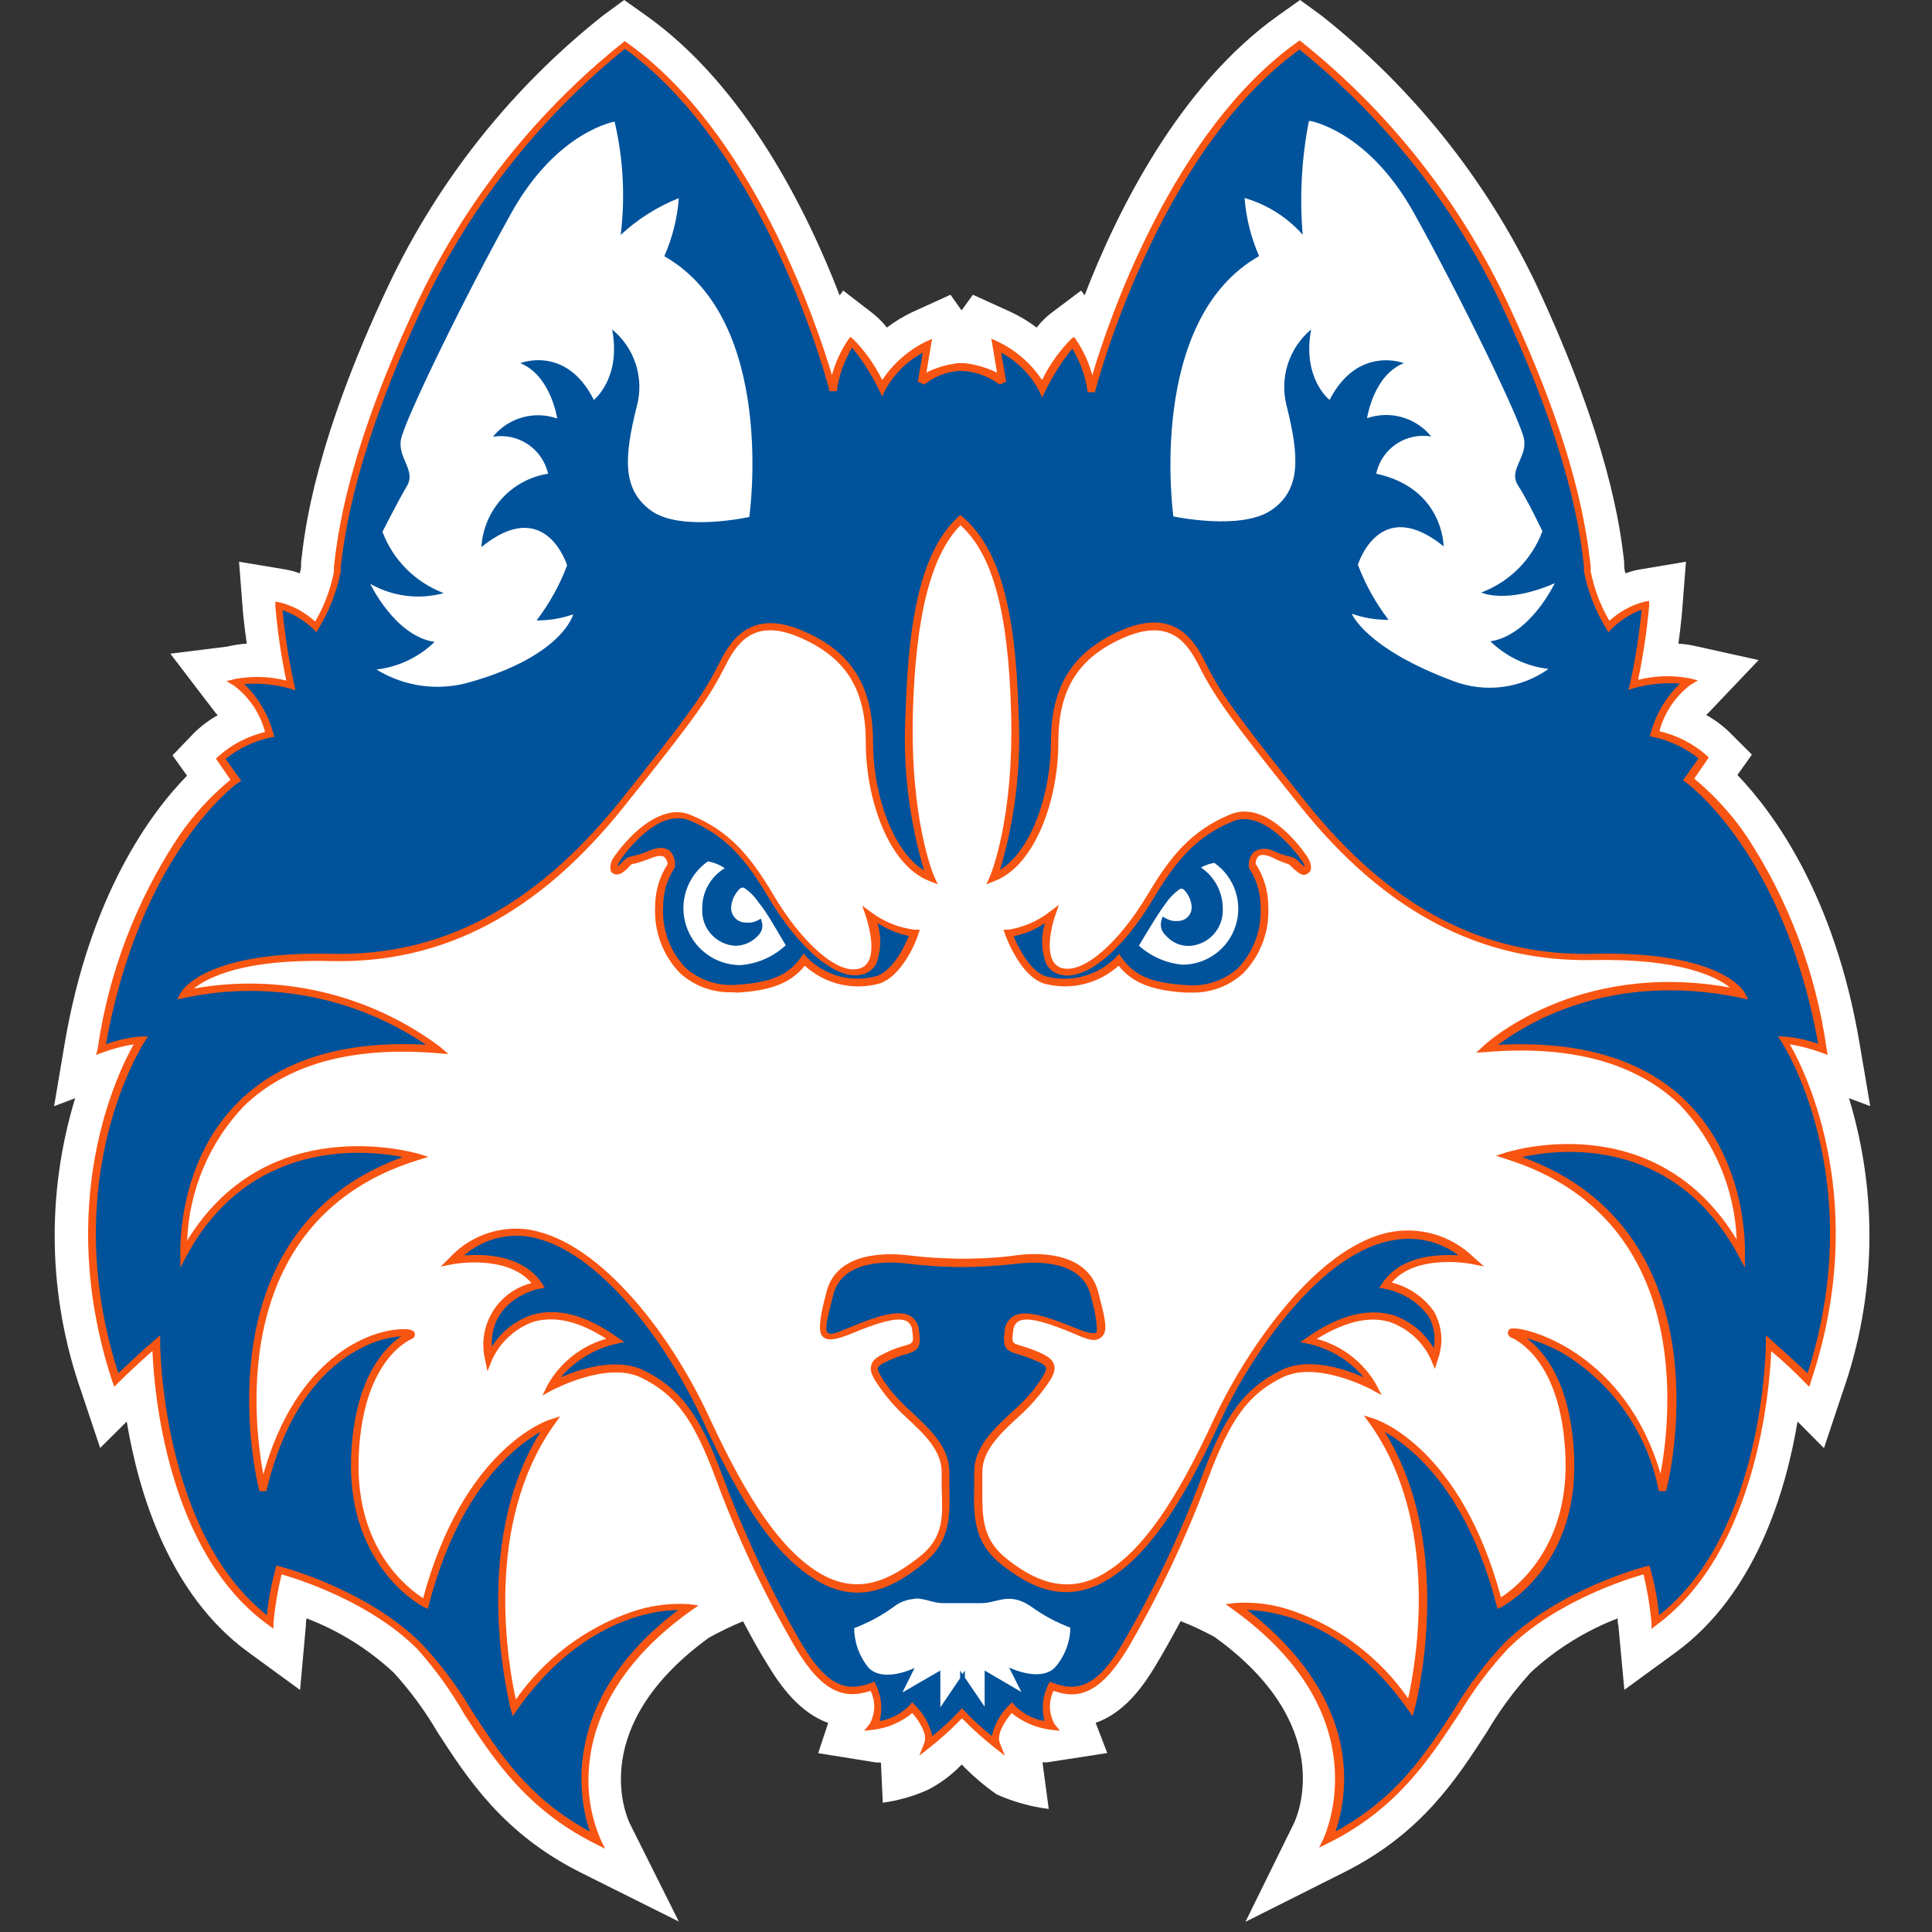 <?xml version="1.0" encoding="UTF-8" standalone="no"?>
<svg width="250px" height="250px" viewBox="0 0 250 250" version="1.1" xmlns="http://www.w3.org/2000/svg" xmlns:xlink="http://www.w3.org/1999/xlink">
    <rect x="0" y="0" width="250" height="250" fill="#333333" stroke="none"/>
    <!-- Generator: Sketch 47.1 (45422) - http://www.bohemiancoding.com/sketch -->
    <title>HOUBP</title>
    <desc>Created with Sketch.</desc>
    <defs></defs>
    <g id="Page-1" stroke="none" stroke-width="1" fill="none" fill-rule="evenodd">
        <g id="HOUBP" fill-rule="nonzero">
            <g id="Asset-1" transform="translate(7, 0)">
                <path d="M235,143.102 C235,143.102 233.628,135.019 233.628,135.019 C230.394,115.846 222.479,105.132 217.817,100.282 L219.697,97.65 L216.858,94.812 C215.94,93.911 214.902,93.139 213.775,92.519 L214.019,92.293 L220.562,85.414 L212.666,83.665 C211.851,83.465 211.021,83.34 210.184,83.289 C210.541,80.695 210.692,78.853 210.692,78.722 L211.162,72.688 L205.202,73.684 C204.561,73.797 203.932,73.967 203.322,74.192 C203.257,73.932 203.207,73.668 203.172,73.402 L203.172,72.782 C202.702,68.515 201.292,57.143 191.741,36.711 C185.255,23.182 175.764,11.314 163.992,2.011 L161.229,0 L158.446,1.974 C145.587,11.09 137.56,27.293 133.348,38.214 L132.897,37.594 L129.024,40.508 C128.318,41.049 127.686,41.681 127.144,42.387 C126.119,41.612 125.016,40.945 123.854,40.395 L118.891,38.139 L117.425,40.169 L115.996,38.139 L111.033,40.395 C109.878,40.947 108.782,41.614 107.762,42.387 C107.215,41.685 106.584,41.054 105.882,40.508 L102.103,37.594 L101.652,38.233 C97.44,27.293 89.432,11.09 76.554,1.974 L73.771,0 L71.026,2.011 C59.282,11.318 49.823,23.187 43.372,36.711 C33.727,57.143 32.43,68.515 31.96,72.782 L31.96,73.402 C31.918,73.668 31.861,73.932 31.791,74.192 C31.181,73.966 30.552,73.796 29.911,73.684 L23.932,72.688 L24.402,78.722 C24.402,78.853 24.553,80.602 24.929,83.289 C24.086,83.341 23.249,83.467 22.428,83.665 L15.04,84.586 L20.943,92.312 L21.188,92.538 C20.069,93.163 19.039,93.934 18.123,94.831 L15.322,97.744 L17.202,100.376 C12.521,105.132 4.625,115.846 1.372,135.019 L0,143.139 L2.726,142.105 C-1.066,154.536 -0.783,167.854 3.534,180.113 L5.96,187.368 L9.4,183.947 C10.923,193.102 14.852,206.278 25.06,213.741 L31.828,218.684 L32.58,210.357 C32.58,210.075 32.58,209.756 32.674,209.417 C36.852,211.013 40.682,213.4 43.954,216.447 C46.098,218.799 47.988,221.37 49.594,224.117 C53.599,230.301 58.13,237.274 68.112,242.293 L80.84,248.647 L74.486,235.94 C73.903,234.718 69.128,223.252 84.732,211.917 C86.162,211.124 87.637,210.415 89.15,209.793 C90.24,211.861 91.312,213.797 92.346,215.432 C94.075,218.308 96.538,221.635 100.166,222.951 L98.869,226.861 L106.389,228.064 L106.991,228.064 L107.235,233.271 C109.267,232.989 111.248,232.419 113.12,231.579 C114.729,230.738 116.189,229.64 117.444,228.327 C118.827,229.76 120.344,231.056 121.974,232.199 C124.114,233.151 126.381,233.785 128.705,234.079 L127.896,228.045 L128.498,228.045 L136.281,226.842 L134.777,222.932 C138.406,221.673 140.868,218.346 142.598,215.414 C143.632,213.703 144.704,211.767 145.775,209.774 C147.293,210.362 148.77,211.053 150.193,211.842 C165.816,223.12 161.041,234.662 160.439,235.921 L154.16,248.684 C154.16,248.684 166.888,242.293 166.888,242.293 C176.889,237.293 181.401,230.301 185.406,224.117 C187.018,221.374 188.908,218.804 191.046,216.447 C194.323,213.407 198.152,211.021 202.326,209.417 C202.326,209.756 202.326,210.094 202.42,210.357 L203.19,218.665 L209.94,213.741 C220.148,206.222 224.077,193.064 225.6,183.947 L229.022,187.387 L231.447,180.113 C235.764,167.854 236.047,154.536 232.255,142.105 L234.981,143.12 L235,143.102 Z" id="Shape" fill="#FFFFFF"></path>
                <path d="M47.639,38.703 C37.732,59.699 36.942,70.789 36.547,73.966 C36.055,76.477 35.14,78.886 33.84,81.09 C32.524,79.779 30.892,78.827 29.102,78.327 C29.392,81.793 29.92,85.234 30.682,88.628 C28.36,87.959 25.918,87.824 23.538,88.233 C25.748,89.884 27.295,92.271 27.899,94.962 C25.552,95.468 23.372,96.561 21.564,98.139 L23.538,100.902 C23.538,100.902 10.396,110.019 6.035,135.771 C7.72,135.134 9.485,134.735 11.28,134.586 C11.28,134.586 -0.714,152.425 8.009,178.571 C8.009,178.571 10.396,176.203 13.16,173.816 C13.16,173.816 13.16,199.192 27.824,209.887 C28.024,207.607 28.427,205.348 29.027,203.139 C29.027,203.139 40.119,205.921 47.244,213.045 C54.37,220.169 56.757,231.278 70.237,238.008 C70.237,238.008 62.303,222.162 82.118,207.932 C82.118,207.932 69.842,206.353 59.558,221.09 C59.558,221.09 53.599,199.305 64.315,184.248 C64.315,184.248 53.223,187.801 48.053,207.613 C48.053,207.613 38.54,202.857 38.954,189.004 C39.292,177.049 44.594,173.628 46.098,172.914 C47.978,172.086 32.28,170.752 27.053,192.951 C27.053,192.951 17.935,158.872 46.868,149.718 C46.868,149.718 26.865,143.553 16.788,162.406 C16.788,162.406 15.209,133.083 49.688,135.846 C40.274,128.765 28.242,126.137 16.732,128.647 C16.732,128.647 19.496,123.496 35.72,123.891 C51.944,124.286 63.92,115.977 73.32,104.079 C82.72,92.18 84.412,89.812 86.48,85.846 C88.548,81.88 91.236,79.511 97.196,82.293 C103.156,85.075 105.506,89.417 105.506,96.165 C105.506,102.914 108.288,111.617 113.439,113.59 C113.439,113.59 110.262,106.466 110.657,92.199 C111.052,77.932 113.383,70.94 117.274,67.35 C121.58,70.94 123.93,78.064 124.324,92.199 C124.719,106.335 121.542,113.59 121.542,113.59 C126.693,111.711 129.476,102.895 129.476,96.165 C129.476,89.436 131.844,85.056 137.785,82.293 C143.726,79.53 146.508,81.898 148.482,85.846 C150.456,89.793 152.054,92.199 161.642,104.079 C171.23,115.959 183.056,124.286 199.242,123.891 C215.429,123.496 218.268,128.647 218.268,128.647 C197.419,124.267 185.368,135.789 185.368,135.789 C219.847,133.008 218.268,162.331 218.268,162.331 C207.89,143.008 188.188,149.662 188.188,149.662 C217.121,158.759 208.003,192.895 208.003,192.895 C203.266,172.932 186.12,171.541 188.902,172.801 C190.388,173.515 195.708,176.936 196.046,188.891 C196.441,202.744 186.928,207.5 186.928,207.5 C181.777,187.688 170.685,184.211 170.685,184.211 C181.382,199.248 175.442,221.053 175.442,221.053 C165.139,206.391 152.882,207.895 152.882,207.895 C172.697,222.162 164.763,237.97 164.763,237.97 C178.243,231.241 180.612,220.15 187.756,213.008 C194.9,205.865 205.992,203.12 205.992,203.12 C206.581,205.325 206.977,207.576 207.176,209.85 C221.84,199.248 221.84,173.816 221.84,173.816 C224.604,176.203 226.991,178.571 226.991,178.571 C235.677,152.425 223.72,134.586 223.72,134.586 C225.483,134.744 227.216,135.142 228.871,135.771 C224.51,110.019 211.425,100.921 211.425,100.921 L213.418,98.139 C211.609,96.561 209.429,95.468 207.082,94.962 C207.683,92.274 209.223,89.888 211.425,88.233 C209.05,87.825 206.614,87.96 204.3,88.628 C205.051,85.232 205.585,81.791 205.898,78.327 C204.109,78.831 202.479,79.782 201.16,81.09 C199.844,78.888 198.91,76.479 198.396,73.966 C198.002,70.789 197.212,59.699 187.286,38.703 C181.168,25.913 172.242,14.669 161.172,5.808 C142.147,19.286 134.213,50.583 134.213,50.583 C133.915,48.319 133.105,46.152 131.844,44.248 C130.225,46.021 128.876,48.022 127.84,50.188 C126.484,47.767 124.408,45.829 121.899,44.643 L122.689,49.398 C121.674,48.045 118.29,47.519 117.35,47.519 L117.105,47.519 C116.222,47.65 113.214,48.139 112.198,49.398 L112.988,44.643 C110.458,45.843 108.377,47.818 107.047,50.282 C106.019,48.115 104.683,46.108 103.08,44.323 C101.817,46.233 101.007,48.406 100.712,50.677 C100.712,50.677 92.816,19.286 73.79,5.808 C62.707,14.664 53.768,25.909 47.639,38.703 Z M80.84,105.395 C76.723,105.395 73,111.184 73,111.184 C72.305,112.462 72.812,113.158 73.997,111.974 C75.181,110.789 74.298,111.692 77.268,110.489 C80.238,109.286 79.956,111.974 79.956,111.974 C78.9,113.533 78.337,115.373 78.34,117.256 C78.34,124.774 82.927,128.271 88.567,127.895 C93.022,127.613 95.466,126.598 97.177,124.135 C99.576,126.577 103.076,127.589 106.408,126.805 C109.529,126.165 111.446,120.658 111.446,120.658 C109.427,120.338 107.521,119.517 105.9,118.271 C105.9,118.271 108.156,124.699 104.622,125.62 C101.539,126.41 96.782,122.143 93.022,115.808 C89.996,110.695 87.382,107.688 82.626,105.695 C82.058,105.468 81.452,105.353 80.84,105.357 L80.84,105.395 Z M154.16,105.395 C153.554,105.381 152.951,105.497 152.393,105.733 C147.636,107.613 145.023,110.714 141.978,115.827 C138.218,122.18 133.461,126.429 130.397,125.639 C126.862,124.737 129.1,118.308 129.1,118.308 C127.455,119.573 125.513,120.395 123.46,120.695 C123.46,120.695 125.34,126.203 128.517,126.823 C131.843,127.616 135.342,126.602 137.729,124.154 C139.458,126.598 141.884,127.594 146.358,127.914 C151.998,128.289 156.566,124.718 156.566,117.274 C156.574,115.394 156.018,113.554 154.968,111.992 C154.968,111.992 154.668,109.323 157.638,110.508 C160.608,111.692 159.725,110.808 160.928,111.992 C162.131,113.177 162.601,112.481 161.906,111.203 C161.906,111.203 158.146,105.564 154.066,105.414 L154.16,105.395 Z M60.799,159.474 C57.337,159.21 53.946,160.555 51.606,163.12 C51.606,163.12 59.54,161.541 62.717,166.297 C62.717,166.297 54.802,167.914 56.362,175.808 C56.362,175.808 60.724,165.113 72.624,173.421 C72.624,173.421 66.665,174.624 64.296,179.38 C64.296,179.38 71.421,175.414 76.178,177.782 C80.934,180.15 83.322,183.722 86.085,191.259 C88.892,198.808 92.339,206.102 96.388,213.064 C99.96,219.004 102.742,219.398 105.9,218.214 C105.9,218.214 107.498,221.372 105.9,223.365 C107.831,223.15 109.64,222.312 111.052,220.977 C111.052,220.977 113.834,223.759 113.044,225.733 C114.618,224.534 116.1,223.221 117.481,221.805 C118.869,223.237 120.358,224.569 121.937,225.789 C121.147,223.91 123.817,221.034 123.817,221.034 C125.231,222.365 127.038,223.203 128.968,223.421 C127.389,221.429 128.968,218.271 128.968,218.271 C132.145,219.455 134.928,219.06 138.5,213.12 C142.548,206.159 145.995,198.864 148.802,191.316 C151.566,183.797 153.953,180.226 158.71,177.838 C163.466,175.451 170.591,179.436 170.591,179.436 C168.204,174.68 162.263,173.477 162.263,173.477 C174.257,165.113 178.6,175.808 178.6,175.808 C180.969,167.914 172.264,166.297 172.264,166.297 C175.423,161.541 183.356,163.12 183.356,163.12 C169.914,151.278 155.156,173.553 150.456,183.797 C145.756,194.041 141.338,200.846 136.187,204.023 C131.036,207.199 126.674,205.207 122.708,202.03 C118.741,198.853 119.549,194.906 119.549,190.545 C119.549,186.184 124.7,183.402 127.069,180.244 C129.438,177.086 129.457,176.673 126.674,175.489 C123.892,174.305 123.102,175.094 123.497,172.312 C123.892,169.53 127.069,170.432 131.826,172.312 C136.582,174.192 135.792,172.312 134.608,167.556 C133.424,162.801 127.464,162.763 124.306,163.177 C121.147,163.59 117.876,163.534 117.312,163.534 C115.088,163.508 112.867,163.37 110.657,163.12 C107.498,162.707 101.558,162.744 100.354,167.5 C99.151,172.256 98.38,174.229 103.137,172.256 C107.893,170.282 111.052,169.474 111.465,172.256 C111.879,175.038 111.052,174.248 108.288,175.432 C105.524,176.617 105.506,177.011 107.893,180.188 C110.281,183.365 115.413,186.128 115.413,190.489 C115.413,194.85 116.203,198.816 112.255,201.974 C108.307,205.132 103.926,207.124 98.775,203.966 C93.624,200.808 89.262,194.041 84.6,183.722 C79.938,173.402 70.274,160.376 60.893,159.474 L60.799,159.474 Z" id="Shape" fill="#00529B"></path>
                <path d="M163.692,239.079 L164.312,237.801 C164.312,237.65 171.832,222.143 152.581,208.289 L151.603,207.594 L152.788,207.425 C155.385,207.248 157.99,207.613 160.439,208.496 C166.425,210.615 171.594,214.56 175.216,219.774 C176.194,215.357 179.465,197.218 170.309,184.305 L169.482,183.158 L170.836,183.59 C171.287,183.741 182.022,187.35 187.229,206.692 C189.109,205.47 195.915,200.338 195.576,188.797 C195.238,177.256 190.237,173.891 188.696,173.139 C188.545,173.139 188.038,172.838 188.132,172.368 C188.226,171.898 188.47,171.917 188.94,171.898 L188.94,171.898 C191.177,171.898 203.378,175.357 207.872,190.695 C209.225,183.421 212.196,157.632 187.962,150 L186.59,149.549 L187.962,149.098 C188.15,149.098 207.063,142.914 217.723,160.376 C217.466,153.884 214.86,147.705 210.391,142.989 C204.751,137.556 196.347,135.226 185.368,136.128 L184.033,136.222 L185.011,135.301 C185.124,135.188 196.892,124.211 216.858,127.782 C215.091,126.372 210.41,124.023 199.224,124.229 C184.691,124.549 172.227,118.045 161.191,104.248 C151.622,92.293 150.062,89.962 148.031,85.94 C146.377,82.707 143.989,79.925 137.992,82.707 C132.352,85.338 129.946,89.361 129.946,96.147 C129.946,103.271 127.05,111.955 121.711,114.004 L120.64,114.417 L121.11,113.383 C121.11,113.383 124.23,106.147 123.836,92.18 C123.478,79.229 121.467,71.729 117.293,67.97 C113.533,71.729 111.484,79.549 111.127,92.18 C110.751,106.147 113.834,113.308 113.872,113.383 L114.342,114.417 L113.27,114.004 C107.912,111.955 105.036,103.271 105.036,96.147 C105.036,89.361 102.629,85.338 96.989,82.707 C90.992,79.906 88.604,82.707 86.912,86.053 C84.882,90.094 83.152,92.669 73.752,104.361 C62.736,118.177 50.346,124.737 35.72,124.361 C24.44,124.079 19.853,126.504 18.086,127.914 C29.278,125.918 40.798,128.64 49.914,135.432 L51.023,136.391 L49.576,136.278 C38.578,135.376 30.155,137.707 24.553,143.139 C20.076,147.851 17.469,154.032 17.221,160.526 C27.655,143.496 46.774,149.248 46.981,149.248 L48.429,149.699 L46.981,150.15 C22.786,157.726 25.718,183.477 27.072,190.789 C31.283,175.752 40.702,171.992 45.27,171.992 C46.154,171.992 46.605,172.18 46.68,172.575 C46.732,172.873 46.555,173.162 46.267,173.252 C44.744,173.985 39.724,177.331 39.405,188.91 C39.085,200.489 45.816,205.564 47.752,206.805 C52.96,187.5 63.676,183.853 64.146,183.703 L65.499,183.271 L64.672,184.417 C55.516,197.368 58.769,215.451 59.746,219.925 C63.379,214.713 68.553,210.769 74.542,208.647 C76.993,207.772 79.597,207.407 82.194,207.575 L83.378,207.744 L82.4,208.44 C74.429,214.079 69.88,221.09 69.24,228.44 C68.917,231.681 69.415,234.952 70.688,237.951 L71.308,239.229 L70.049,238.59 C61.1,234.117 56.889,227.632 53.129,221.898 C51.391,218.853 49.337,215.998 47,213.383 C40.834,207.218 31.528,204.323 29.441,203.722 C28.941,205.762 28.589,207.835 28.388,209.925 L28.388,210.752 L27.711,210.263 C14.532,200.771 12.916,179.699 12.728,174.812 C10.321,176.917 8.366,178.872 8.347,178.891 L7.802,179.436 L7.52,178.722 C-4.4408921e-15,155.733 8.159,138.91 10.302,135.132 C8.904,135.362 7.532,135.727 6.204,136.222 L5.433,136.504 L5.64,135.695 C7.043,125.953 10.58,116.64 15.999,108.421 C17.892,105.593 20.192,103.06 22.823,100.902 L20.943,98.177 L21.225,97.895 C22.957,96.352 25.043,95.261 27.298,94.718 C26.671,92.338 25.268,90.235 23.312,88.741 L22.297,88.139 L23.425,87.857 C25.62,87.45 27.877,87.521 30.042,88.064 C29.376,84.894 28.905,81.686 28.632,78.459 L28.632,77.857 L29.234,77.951 C30.933,78.388 32.497,79.24 33.784,80.432 C34.945,78.44 35.765,76.267 36.209,74.004 L36.209,73.346 C36.679,69.248 37.92,58.308 47.263,38.59 L47.263,38.59 C53.451,25.738 62.445,14.439 73.583,5.526 L73.846,5.32 L74.128,5.526 C90.24,16.917 98.55,41.485 100.655,48.534 C101.096,46.913 101.801,45.376 102.742,43.985 L103.024,43.59 L103.4,43.872 C104.931,45.425 106.201,47.215 107.16,49.173 C108.57,47.051 110.515,45.339 112.8,44.211 L113.608,43.853 L112.875,48.214 C114.052,47.612 115.324,47.217 116.635,47.049 L116.635,46.992 L117.237,46.992 L117.82,46.992 L117.82,46.992 C119.275,47.163 120.692,47.576 122.012,48.214 L121.279,43.816 L122.087,44.192 C124.423,45.297 126.412,47.019 127.84,49.173 C128.799,47.215 130.069,45.425 131.6,43.872 L131.976,43.59 L132.258,43.985 C133.201,45.382 133.906,46.925 134.345,48.553 C136.413,41.485 144.76,16.917 160.89,5.432 L161.172,5.226 L161.436,5.432 C172.574,14.345 181.568,25.644 187.756,38.496 C197.156,58.271 198.34,69.154 198.829,73.233 L198.829,73.91 C199.273,76.173 200.093,78.346 201.254,80.338 C202.541,79.146 204.105,78.294 205.804,77.857 L206.405,77.763 L206.405,78.365 C206.11,81.591 205.633,84.798 204.976,87.97 C207.142,87.427 209.399,87.356 211.594,87.763 L212.722,88.045 L211.707,88.647 C209.762,90.151 208.363,92.25 207.721,94.624 C209.985,95.141 212.085,96.213 213.831,97.744 L214.113,98.026 L212.233,100.752 C214.855,102.92 217.153,105.452 219.058,108.271 C224.468,116.543 227.986,125.907 229.36,135.695 L229.492,136.504 L228.721,136.222 C227.387,135.725 226.008,135.36 224.604,135.132 C226.766,138.891 235.019,155.808 227.348,178.722 L227.123,179.455 L226.578,178.91 C226.578,178.91 224.698,176.936 222.197,174.831 C222.009,179.699 220.317,200.771 207.364,210.263 L206.706,210.771 L206.706,209.925 C206.505,207.836 206.159,205.763 205.672,203.722 C203.566,204.323 194.26,207.218 188.094,213.383 C185.704,215.961 183.593,218.783 181.796,221.805 C178.036,227.444 173.9,234.023 164.876,238.496 L163.692,239.079 Z M28.708,202.575 L29.14,202.688 C29.253,202.688 40.42,205.564 47.583,212.726 C50.013,215.327 52.156,218.181 53.975,221.241 C57.622,226.88 61.382,232.707 69.334,237.011 C67.981,233.064 65.217,220.094 80.746,208.346 C77.343,208.346 67.981,209.793 59.916,221.241 L59.352,222.068 L59.07,221.109 C59.07,220.883 53.561,200.282 62.942,185.282 C59.784,187.049 52.396,192.632 48.504,207.632 L48.354,208.195 L47.827,207.932 C47.733,207.932 38.051,202.876 38.427,188.872 C38.728,178.496 42.732,174.398 44.913,172.914 C43.231,173.051 41.59,173.51 40.082,174.267 C35.852,176.297 30.249,181.184 27.467,192.951 L26.564,192.951 C26.47,192.613 17.992,159.586 45.12,149.718 C40.232,148.759 25.305,147.312 17.127,162.538 L16.337,164.023 L16.337,162.35 C16.337,162.218 15.792,150.414 23.989,142.444 C29.516,137.068 37.638,134.624 48.128,135.188 C38.984,129.005 27.716,126.813 16.92,129.117 L15.924,129.323 L16.412,128.421 C16.525,128.214 19.496,123.045 35.87,123.421 C50.046,123.778 62.19,117.35 73.132,103.797 C82.438,92.162 84.168,89.624 86.16,85.639 C87.871,82.218 90.71,78.703 97.44,81.88 C103.4,84.586 105.976,89.041 105.976,96.165 C105.976,102.556 108.42,110.094 112.574,112.632 C110.6,105.978 109.792,99.034 110.187,92.105 C110.563,78.684 112.65,70.921 116.955,66.917 L117.256,66.635 L117.575,66.898 C122.2,70.883 124.4,78.421 124.794,92.105 C125.18,99.009 124.372,105.927 122.407,112.556 C126.562,110.019 128.987,102.481 128.987,96.09 C128.987,88.966 131.638,84.568 137.597,81.786 C144.365,78.628 147.204,82.143 148.877,85.545 C150.851,89.511 152.393,91.805 161.906,103.703 C172.791,117.35 184.954,123.797 199.28,123.421 C215.674,123.045 218.625,128.214 218.738,128.421 L219.227,129.323 L218.23,129.117 C201.31,125.583 190.275,132.613 186.853,135.207 C197.438,134.624 205.653,137.086 211.143,142.462 C219.34,150.432 218.794,162.237 218.794,162.368 L218.794,164.041 L218.005,162.556 C209.582,146.861 194.693,148.665 189.955,149.718 C217.159,159.549 208.755,192.632 208.567,192.951 L207.646,192.951 C206.276,185.761 202.015,179.449 195.858,175.489 C194.216,174.459 192.429,173.68 190.557,173.177 C192.813,174.85 196.404,179.06 196.704,188.872 C197.099,202.876 187.417,207.876 187.304,207.932 L186.778,208.195 L186.628,207.632 C182.736,192.594 175.348,187.049 172.17,185.282 C181.57,200.32 176.118,220.883 176.062,221.109 L175.78,222.068 L175.216,221.259 C167.132,209.756 157.788,208.421 154.386,208.327 C163.786,215.564 166.418,223.12 166.85,228.271 C167.115,231.218 166.762,234.189 165.816,236.992 C173.75,232.688 177.51,226.88 181.157,221.241 C182.976,218.181 185.119,215.327 187.549,212.726 C194.693,205.583 205.879,202.726 205.992,202.688 L206.424,202.575 L206.556,203.008 C207.115,204.967 207.493,206.975 207.684,209.004 C221.332,198.289 221.502,174.079 221.502,173.816 L221.502,172.801 L222.272,173.459 C224.152,175.15 226.032,176.861 226.897,177.707 C234.981,152.481 223.664,135.038 223.551,134.85 L223.062,134.117 L223.72,134.117 C225.273,134.227 226.804,134.55 228.27,135.075 C223.87,110.432 211.35,101.391 211.162,101.241 L210.767,100.977 L212.797,98.139 C211.097,96.786 209.11,95.841 206.988,95.376 L206.462,95.282 L206.631,94.774 C207.291,92.368 208.59,90.186 210.391,88.459 C208.411,88.306 206.421,88.497 204.506,89.023 L203.736,89.267 L203.924,88.477 C204.62,85.316 205.122,82.114 205.428,78.891 C203.973,79.441 202.648,80.286 201.536,81.372 L201.122,81.805 L200.803,81.278 C199.44,79.024 198.48,76.549 197.964,73.966 L197.964,73.289 C197.513,69.248 196.272,58.477 187.004,38.835 C180.882,26.254 172.055,15.181 161.154,6.41 C142.692,19.737 134.758,50.395 134.683,50.752 L133.743,50.752 C133.48,48.754 132.801,46.833 131.75,45.113 C130.394,46.786 129.234,48.609 128.291,50.545 L127.84,51.429 L127.445,50.526 C126.332,48.452 124.632,46.752 122.557,45.639 L123.196,49.398 L122.35,49.756 C120.897,48.668 119.145,48.052 117.331,47.989 L117.199,47.989 C115.522,48.081 113.917,48.699 112.612,49.756 L111.766,49.398 L112.405,45.639 C110.331,46.752 108.631,48.452 107.517,50.526 L107.16,51.316 L106.728,50.414 C105.782,48.479 104.622,46.656 103.268,44.981 C102.221,46.703 101.543,48.623 101.276,50.62 L100.336,50.62 C100.336,50.301 92.308,19.643 73.865,6.316 C62.962,15.132 54.153,26.258 48.072,38.891 C38.803,58.553 37.6,69.305 37.092,73.308 L37.092,73.966 C36.577,76.549 35.616,79.024 34.254,81.278 L33.934,81.805 L33.52,81.372 C32.381,80.297 31.03,79.471 29.554,78.947 C29.86,82.164 30.362,85.359 31.058,88.515 L31.246,89.323 L30.456,89.079 C28.548,88.553 26.564,88.362 24.59,88.515 C26.391,90.242 27.69,92.425 28.35,94.831 L28.52,95.338 L27.993,95.432 C25.871,95.897 23.884,96.843 22.184,98.195 L24.214,101.034 L23.82,101.297 C23.688,101.297 11.111,110.432 6.712,135.132 C8.181,134.585 9.718,134.244 11.28,134.117 L12.164,134.117 L11.675,134.85 C11.562,135.038 0.226,152.481 8.31,177.707 C9.193,176.861 10.979,175.15 12.953,173.459 L13.724,172.801 L13.724,173.816 C13.724,174.079 13.893,198.252 27.542,209.004 C27.734,206.969 28.112,204.955 28.67,202.989 L28.708,202.575 Z M111.954,227.18 L112.593,225.564 C113.082,224.361 111.86,222.594 111.052,221.673 C109.596,222.867 107.827,223.618 105.957,223.835 L104.829,223.966 L105.543,223.064 C106.274,221.745 106.316,220.153 105.656,218.797 C102.441,219.868 99.546,219.229 95.993,213.308 C91.914,206.331 88.454,199.01 85.653,191.429 C82.776,183.647 80.426,180.432 75.971,178.271 C71.515,176.109 64.691,179.812 64.522,179.85 L63.187,180.583 L63.864,179.211 C65.506,176.301 68.228,174.154 71.44,173.233 C67.943,170.977 64.822,170.244 62.04,171.034 C59.654,171.89 57.716,173.672 56.663,175.977 L56.08,177.444 L55.761,175.902 C54.732,171.522 57.411,167.127 61.777,166.034 C58.6,162.274 51.644,163.571 51.568,163.59 L50.027,163.891 L51.155,162.782 C53.589,160.124 57.112,158.737 60.705,159.023 L60.705,159.023 C69.936,159.906 79.505,171.974 84.807,183.459 C89.939,194.549 94.207,200.545 98.888,203.459 C104.114,206.673 108.288,204.286 111.822,201.579 C115.357,198.872 114.943,195.94 114.849,192.331 C114.849,191.711 114.849,191.09 114.849,190.451 C114.849,187.688 112.556,185.526 110.318,183.459 C109.3,182.538 108.363,181.532 107.517,180.451 C106.126,178.571 105.487,177.632 105.731,176.692 C105.976,175.752 106.84,175.432 108.1,174.812 C108.711,174.549 109.339,174.329 109.98,174.154 C111.221,173.797 111.258,173.778 111.033,172.143 C111.01,171.668 110.757,171.233 110.356,170.977 C109.115,170.263 106.126,171.353 103.344,172.5 C101.2,173.402 100.129,173.534 99.49,172.989 C98.85,172.444 99.057,170.695 99.715,168.083 L99.941,167.199 C101.276,161.861 107.95,162.105 110.751,162.462 C113.552,162.82 116.748,162.876 117.368,162.876 C117.989,162.876 121.467,162.876 124.306,162.462 C127.144,162.049 133.706,161.861 135.116,167.199 L135.341,168.083 C135.999,170.677 136.394,172.256 135.567,172.989 C134.74,173.722 133.837,173.402 131.807,172.5 C129.024,171.353 126.035,170.263 124.794,170.977 C124.393,171.233 124.141,171.668 124.118,172.143 C123.892,173.778 123.93,173.797 125.17,174.154 C125.809,174.338 126.437,174.558 127.05,174.812 C128.31,175.338 129.212,175.789 129.419,176.692 C129.626,177.594 129.024,178.571 127.539,180.451 C126.659,181.538 125.691,182.55 124.644,183.477 C122.407,185.545 120.113,187.707 120.113,190.47 C120.113,191.109 120.113,191.729 120.113,192.35 C120.113,195.94 119.944,199.023 123.14,201.598 C126.336,204.173 130.848,206.748 136.074,203.477 C140.831,200.564 145.042,194.568 150.156,183.477 C153.558,176.109 162.658,161.617 172.716,159.474 C176.691,158.659 180.812,159.87 183.714,162.707 L185.03,163.872 L183.281,163.534 C183.281,163.534 176.269,162.199 173.092,165.959 C175.305,166.52 177.245,167.854 178.562,169.718 C179.62,171.595 179.805,173.84 179.07,175.865 L178.675,177.143 L178.168,175.921 C177.119,173.63 175.175,171.87 172.791,171.053 C170.121,170.263 166.982,171.053 163.391,173.252 C166.635,174.123 169.401,176.245 171.08,179.154 L171.776,180.526 L170.441,179.793 C170.441,179.793 163.466,176.034 158.992,178.214 C154.517,180.395 152.186,183.647 149.31,191.372 C146.5,198.95 143.041,206.27 138.97,213.252 C135.36,219.229 132.54,219.925 129.325,218.797 C128.668,220.153 128.71,221.744 129.438,223.064 L130.152,223.966 L129.024,223.835 C127.149,223.616 125.374,222.866 123.911,221.673 C123.121,222.594 121.899,224.361 122.388,225.564 L123.027,227.18 L121.655,226.109 C120.187,224.944 118.793,223.689 117.481,222.35 C116.184,223.696 114.796,224.952 113.326,226.109 L111.954,227.18 Z M117.481,221.034 L117.838,221.429 C118.927,222.588 120.102,223.662 121.354,224.643 C121.697,223.12 122.474,221.73 123.591,220.639 L123.948,220.263 L124.287,220.677 C125.331,221.745 126.687,222.455 128.16,222.707 C127.741,221.127 127.915,219.449 128.648,217.989 L128.836,217.613 L129.231,217.763 C132.239,218.891 134.871,218.459 138.18,212.82 C142.248,205.889 145.708,198.618 148.52,191.09 C151.453,183.158 154.01,179.699 158.653,177.368 C162.282,175.489 167.094,177.18 169.482,178.233 C167.636,176.048 165.128,174.523 162.338,173.891 L161.266,173.665 L162.169,173.045 C166.267,170.169 169.952,169.286 173.148,170.132 C175.409,170.867 177.322,172.405 178.525,174.455 C178.808,173.026 178.56,171.542 177.829,170.282 C176.452,168.449 174.441,167.196 172.189,166.767 L171.475,166.635 L171.888,166.034 C174.295,162.425 179.164,162.274 181.758,162.444 C179.21,160.551 175.962,159.864 172.866,160.564 C163.109,162.519 154.16,176.692 150.908,183.929 C145.7,195.207 141.376,201.316 136.45,204.342 C130.698,207.895 125.941,205.132 122.444,202.331 C118.948,199.53 118.966,195.996 119.06,192.331 C119.06,191.711 119.06,191.09 119.06,190.451 C119.06,187.274 121.523,184.981 123.892,182.763 C124.908,181.882 125.851,180.92 126.712,179.887 C127.671,178.59 128.46,177.481 128.348,177.011 C128.235,176.541 127.577,176.297 126.468,175.846 C125.905,175.607 125.327,175.407 124.738,175.244 C123.178,174.774 122.689,174.436 123.008,172.18 C123.058,171.404 123.487,170.701 124.155,170.301 C125.64,169.455 128.366,170.301 131.995,171.786 C134.119,172.669 134.702,172.556 134.871,172.425 C135.04,172.293 134.871,170.32 134.345,168.459 L134.119,167.575 C132.972,162.97 126.9,163.214 124.343,163.553 C122.002,163.811 119.649,163.949 117.293,163.966 C115.056,163.938 112.822,163.793 110.6,163.534 C108.044,163.195 101.971,162.951 100.824,167.556 L100.599,168.459 C100.129,170.338 99.678,172.049 100.072,172.406 C100.467,172.763 100.824,172.65 102.949,171.767 C106.558,170.263 109.284,169.417 110.788,170.282 C111.452,170.684 111.874,171.387 111.916,172.162 C112.255,174.436 111.766,174.774 110.206,175.244 C109.616,175.407 109.039,175.607 108.476,175.846 C107.404,176.297 106.728,176.654 106.596,177.011 C106.464,177.368 107.235,178.553 108.232,179.887 C109.086,180.926 110.022,181.894 111.033,182.782 C113.402,185 115.846,187.293 115.846,190.47 C115.846,191.09 115.846,191.711 115.846,192.35 C115.94,196.109 116.034,199.492 112.462,202.35 C108.89,205.207 104.208,207.989 98.456,204.361 C93.53,201.335 89.206,195.226 83.998,183.947 C78.96,172.932 69.56,160.789 60.743,159.944 L60.743,159.944 C57.943,159.695 55.164,160.606 53.054,162.462 C55.61,162.237 60.574,162.331 63.112,166.034 L63.488,166.617 L62.811,166.767 C62.529,166.767 56.325,168.177 56.644,174.286 C57.839,172.31 59.709,170.835 61.908,170.132 C65.086,169.192 68.789,170.132 72.888,173.045 L73.79,173.665 L72.718,173.891 C69.926,174.53 67.414,176.053 65.556,178.233 C67.962,177.18 72.775,175.564 76.403,177.368 C81.047,179.699 83.604,183.158 86.536,191.09 C89.328,198.614 92.762,205.884 96.801,212.82 C100.185,218.459 102.742,218.891 105.75,217.763 L106.145,217.613 L106.333,217.989 C107.056,219.452 107.23,221.126 106.822,222.707 C108.294,222.455 109.65,221.745 110.694,220.677 L111.014,220.263 L111.39,220.639 C112.501,221.737 113.283,223.124 113.646,224.643 C114.886,223.662 116.049,222.587 117.124,221.429 L117.481,221.034 Z M147.185,128.44 L146.377,128.44 C141.996,128.158 139.515,127.162 137.748,124.962 C135.238,127.233 131.776,128.131 128.479,127.368 C125.114,126.692 123.159,121.147 123.065,120.921 L122.858,120.301 L123.516,120.301 C125.431,119.988 127.24,119.207 128.78,118.026 L130.021,117.086 L129.513,118.553 C129.513,118.553 128.197,122.312 129.231,124.305 C129.481,124.797 129.935,125.154 130.472,125.282 C133.217,125.977 137.766,122.049 141.545,115.695 C144.478,110.752 147.185,107.481 152.167,105.395 C152.762,105.143 153.401,105.015 154.047,105.019 C158.371,105.019 162.112,110.771 162.263,111.015 C162.77,111.936 162.789,112.669 162.263,113.008 C161.736,113.346 161.398,113.327 160.383,112.406 C159.8,111.823 159.8,111.823 159.499,111.748 C158.819,111.52 158.159,111.238 157.525,110.902 C156.736,110.583 156.153,110.545 155.852,110.789 C155.589,111.059 155.459,111.43 155.495,111.805 C156.549,113.42 157.111,115.308 157.112,117.237 C157.304,120.463 156.131,123.622 153.878,125.94 C152.053,127.604 149.655,128.5 147.185,128.44 L147.185,128.44 Z M137.785,123.421 L138.142,123.929 C139.759,126.203 141.902,127.18 146.396,127.462 C148.87,127.724 151.34,126.932 153.201,125.282 C155.239,123.139 156.294,120.245 156.115,117.293 C156.117,115.506 155.587,113.759 154.592,112.274 L154.592,112.068 C154.539,111.366 154.801,110.677 155.307,110.188 C156.114,109.717 157.113,109.717 157.92,110.188 C158.595,110.472 159.293,110.698 160.007,110.865 C160.571,110.996 160.665,111.09 161.342,111.767 C161.485,111.921 161.649,112.054 161.83,112.162 C161.782,111.943 161.7,111.734 161.586,111.541 C161.586,111.541 157.976,106.09 154.066,105.996 L154.066,105.996 C153.524,105.981 152.985,106.084 152.487,106.297 C147.712,108.289 145.136,111.447 142.297,116.203 C138.312,122.932 133.48,126.955 130.246,126.128 C129.439,125.954 128.75,125.431 128.366,124.699 C127.736,123.016 127.683,121.171 128.216,119.455 C126.987,120.28 125.607,120.855 124.155,121.147 C124.738,122.538 126.374,125.959 128.63,126.41 C131.789,127.137 135.1,126.185 137.39,123.891 L137.785,123.421 Z M87.683,128.402 C85.226,128.462 82.839,127.581 81.009,125.94 C78.765,123.624 77.593,120.475 77.776,117.256 C77.776,115.326 78.338,113.439 79.392,111.823 C79.376,111.471 79.22,111.14 78.96,110.902 C78.64,110.677 78.058,110.714 77.268,111.034 C76.546,111.327 75.804,111.572 75.05,111.767 C74.749,111.767 74.749,111.767 74.166,112.406 C73.245,113.327 72.681,113.233 72.286,113.008 C71.891,112.782 71.854,111.936 72.286,111.128 C72.474,110.846 76.215,105.207 80.539,105.094 L80.539,105.094 C81.185,105.089 81.825,105.217 82.419,105.47 C87.439,107.556 90.127,110.827 93.06,115.771 C96.82,122.124 101.388,126.071 104.114,125.357 C104.655,125.239 105.116,124.888 105.374,124.398 C106.389,122.519 105.092,118.759 105.073,118.647 L104.566,117.18 L105.806,118.102 C107.435,119.3 109.345,120.058 111.352,120.301 L112.029,120.301 L111.804,120.921 C111.804,121.165 109.754,126.711 106.408,127.368 C103.111,128.145 99.643,127.244 97.14,124.962 C95.372,127.162 92.891,128.158 88.51,128.44 L87.683,128.402 Z M78.49,109.718 C78.893,109.707 79.288,109.826 79.618,110.056 C80.148,110.569 80.412,111.297 80.332,112.03 L80.332,112.237 C79.338,113.722 78.808,115.469 78.81,117.256 C78.619,120.209 79.676,123.107 81.724,125.244 C83.542,126.852 85.942,127.64 88.36,127.425 C92.778,127.143 95.015,126.184 96.632,123.891 L96.989,123.402 L97.384,123.853 C99.647,126.194 102.984,127.153 106.145,126.372 C108.401,125.921 110.036,122.5 110.619,121.109 C109.167,120.809 107.784,120.242 106.54,119.436 C107.069,121.145 107.023,122.981 106.408,124.662 C106.031,125.402 105.34,125.934 104.528,126.109 C101.332,126.917 96.463,122.895 92.421,116.09 C89.582,111.316 87.006,108.158 82.231,106.165 C81.731,105.959 81.193,105.863 80.652,105.883 L80.652,105.883 C76.892,105.883 73.132,111.391 73.132,111.523 C73.021,111.71 72.939,111.913 72.888,112.124 C73.068,112.008 73.232,111.869 73.376,111.711 C74.091,111.015 74.166,110.94 74.73,110.808 C75.538,110.642 76.326,110.39 77.08,110.056 C77.526,109.86 78.004,109.745 78.49,109.718 L78.49,109.718 Z" id="Shape" fill="#F85512"></path>
                <path d="M72.624,15.714 C72.624,15.714 65.104,16.898 59.145,27.594 C53.185,38.289 45.27,54.511 44.876,56.917 C44.481,59.323 46.85,60.883 45.665,62.876 C44.481,64.868 42.488,68.816 42.488,68.816 C43.869,72.477 46.759,75.367 50.422,76.748 C47.217,77.625 43.794,77.192 40.909,75.545 C40.909,75.545 44.086,82.293 49.237,83.064 C47.192,85.049 44.549,86.305 41.717,86.635 C45.398,88.904 49.878,89.48 54.012,88.214 C65.875,84.793 67.172,79.492 67.172,79.492 C65.651,80.027 64.048,80.294 62.435,80.282 C64.089,78.111 65.419,75.711 66.383,73.158 C66.383,73.158 63.6,64.041 55.291,70.789 C55.585,65.993 59.173,62.046 63.92,61.297 C63.188,58.059 60.048,55.961 56.776,56.523 C58.773,54.054 62.107,53.106 65.104,54.154 C65.104,54.154 64.296,48.609 60.329,46.992 C60.329,46.992 66.27,44.605 69.842,51.748 C69.842,51.748 73.414,48.966 72.211,42.632 C75.154,45.044 76.399,48.963 75.388,52.632 C73.809,58.966 73.414,63.327 77.268,66.09 C81.122,68.853 89.958,66.898 89.958,66.898 C89.958,66.898 93.624,41.485 78.96,33.158 C80.005,30.775 80.641,28.233 80.84,25.639 C78.06,26.745 75.51,28.357 73.32,30.395 C73.918,25.499 73.65,20.536 72.53,15.733 L72.624,15.714 Z M162.357,15.714 C161.424,20.542 161.158,25.476 161.567,30.376 C159.562,28.11 156.954,26.461 154.047,25.62 C154.246,28.214 154.882,30.756 155.927,33.139 C141.263,41.466 144.835,66.823 144.835,66.823 C144.835,66.823 153.558,68.703 157.506,66.015 C161.454,63.327 161.078,58.891 159.499,52.556 C158.54,48.916 159.771,45.049 162.658,42.632 C161.473,48.985 165.045,51.748 165.045,51.748 C168.711,44.643 174.652,46.992 174.652,46.992 C170.685,48.571 169.896,54.117 169.896,54.117 C172.888,53.077 176.211,54.024 178.205,56.485 C174.923,55.917 171.778,58.041 171.08,61.297 C179.803,63.177 179.803,70.695 179.803,70.695 C171.475,63.966 168.711,73.083 168.711,73.083 C169.68,75.638 171.016,78.038 172.678,80.207 C171.059,80.22 169.45,79.953 167.922,79.417 C167.922,79.417 169.67,83.891 181.082,88.139 C185.187,89.697 189.798,89.104 193.377,86.56 C190.545,86.229 187.902,84.974 185.857,82.989 C191.008,82.199 194.185,75.47 194.185,75.47 C187.887,78.214 184.672,76.673 184.672,76.673 C188.333,75.296 191.219,72.404 192.587,68.741 C192.587,68.741 190.707,64.774 189.429,62.801 C188.15,60.827 190.613,59.229 190.218,56.861 C189.824,54.492 181.909,38.233 175.949,27.538 C169.99,16.842 162.488,15.639 162.488,15.639 L162.357,15.714 Z M84.6,111.466 C81.955,113.302 80.809,116.643 81.768,119.715 C82.728,122.788 85.573,124.883 88.792,124.887 C90.991,124.726 93.067,123.817 94.677,122.312 C94.583,122.18 94.113,121.372 94.113,121.372 C93.192,119.831 92.233,118.083 91.142,116.748 C90.646,116.004 90.007,115.365 89.262,114.868 L88.943,114.868 C88.771,114.958 88.623,115.087 88.51,115.244 C87.955,115.868 87.636,116.666 87.608,117.5 C87.608,118.538 88.45,119.38 89.488,119.38 C89.982,119.436 90.482,119.358 90.936,119.154 L91.462,118.872 L91.612,119.436 C91.727,119.948 91.595,120.484 91.255,120.883 C90.51,121.808 89.396,122.357 88.21,122.387 C85.752,122.286 83.824,120.241 83.867,117.782 C83.858,117.669 83.858,117.556 83.867,117.444 C83.88,115.353 84.985,113.421 86.781,112.35 C86.129,111.897 85.384,111.595 84.6,111.466 Z M150.287,111.635 C149.627,111.724 148.99,111.934 148.407,112.256 C150.196,113.464 151.256,115.492 151.227,117.65 C151.323,120.156 149.389,122.274 146.884,122.406 C145.724,122.431 144.613,121.935 143.858,121.053 C143.358,120.62 143.122,119.956 143.237,119.305 L143.425,118.609 L144.083,118.947 C144.51,119.15 144.986,119.228 145.456,119.173 C146.403,119.163 147.174,118.409 147.204,117.462 C147.182,116.656 146.875,115.884 146.339,115.282 L146.339,115.282 L146.339,115.282 C146.25,115.155 146.126,115.057 145.982,115 L145.738,115 C144.999,115.504 144.362,116.142 143.858,116.88 C142.861,118.214 141.827,119.962 140.887,121.504 L140.38,122.368 C141.943,123.778 143.922,124.642 146.02,124.831 C149.172,124.82 151.954,122.77 152.899,119.764 C153.844,116.757 152.735,113.485 150.156,111.673 L150.287,111.635 Z M111.39,206.898 C110.406,206.944 109.461,207.292 108.683,207.895 C107.1,209.051 105.367,209.987 103.532,210.677 C103.545,212.559 104.209,214.379 105.412,215.827 C107.404,217.801 111.352,215.827 111.352,215.827 L109.773,219.004 L114.68,216.165 L114.68,220.921 L117.237,217.162 L117.237,216.165 L117.538,216.635 L117.857,216.165 L117.857,217.086 L120.414,220.846 L120.414,216.165 L125.17,218.947 L123.572,215.771 C123.572,215.771 127.539,217.744 129.513,215.771 C130.76,214.34 131.466,212.517 131.506,210.62 C129.671,209.931 127.938,208.995 126.355,207.838 C123.572,205.959 121.993,207.444 120.019,207.444 L115.018,207.444 C113.778,207.444 112.706,206.823 111.39,206.842 L111.39,206.898 Z" id="Shape" fill="#FFFFFF"></path>
            </g>
        </g>
    </g>
</svg>
